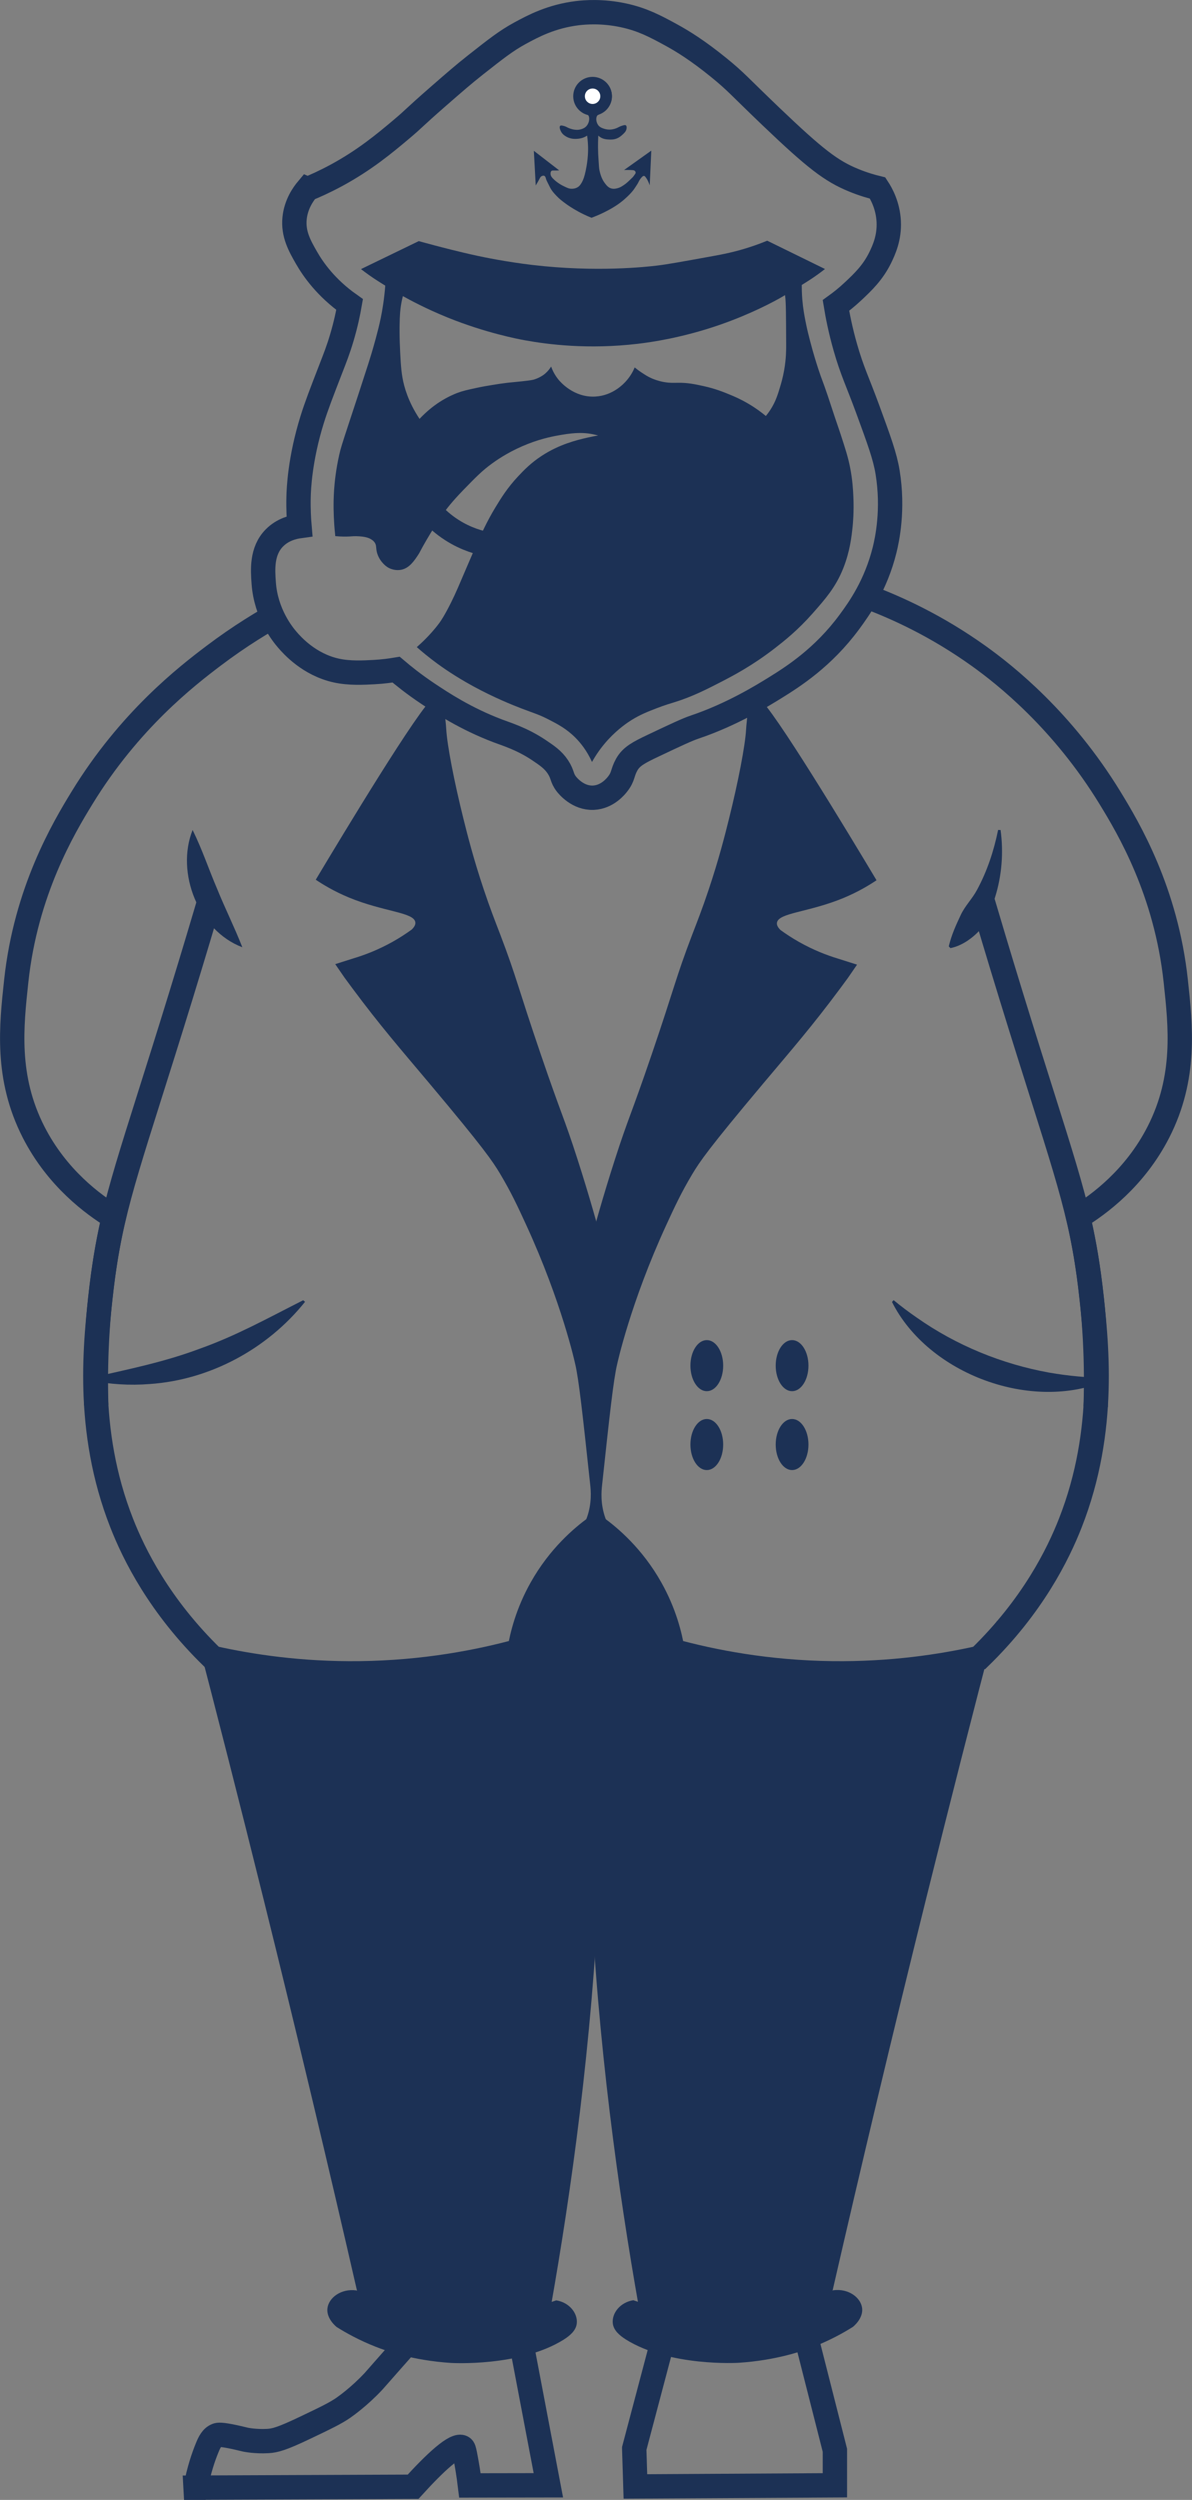 <?xml version="1.0" encoding="UTF-8"?> <svg xmlns="http://www.w3.org/2000/svg" id="_Слой_2" data-name="Слой 2" viewBox="0 0 342.74 718.49"><rect x="0" y="0" width="342.74" height="718.49" fill="#808080" stroke="none"/> <defs> <style> .cls-1 { fill: #fff; } .cls-2 { fill: #1c3155; } .cls-3 { fill: none; stroke: #1c3155; stroke-miterlimit: 10; stroke-width: 7px; } </style> </defs> <g id="_Слой_1-2" data-name="Слой 1"> <g> <path class="cls-2" d="m96.4,154.03c-.11-1.03-.25-2.43-.34-4.09-.1-1.77-.27-4.98,0-9.11.17-2.44.55-5.99,1.49-10.15.41-1.82.73-2.86,2.92-9.51,1.66-5.02,3.5-10.6,5.45-16.68.38-1.18,1.2-3.78,2.13-7.23.5-1.86.98-3.68,1.45-5.96.46-2.26.99-5.41,1.28-9.28-.66-.37-1.32-.77-2-1.19-1.83-1.14-3.47-2.32-4.94-3.49,5.53-2.68,11.06-5.36,16.6-8.04-.45,1.45-3.38,10.85-4.6,15.79-.18.73-.39,1.64-.57,2.81-.12.8-.35,2.44-.38,6.06-.02,2.4.05,4.21.06,4.6.17,4.11.3,7.27.77,9.96.47,2.7,1.63,6.92,4.91,11.87.36-.38.85-.89,1.47-1.47,2.03-1.91,3.81-3.07,4.26-3.36,2.36-1.53,4.39-2.34,5.06-2.6,1.62-.62,2.97-.91,5.66-1.49,1.71-.37,3.06-.59,4.46-.82,1.51-.25,2.76-.45,4.46-.65,1.53-.17,1.87-.16,4.28-.43,2.43-.27,2.9-.37,3.46-.55,1.77-.59,2.84-1.49,3.06-1.69.82-.71,1.35-1.46,1.66-1.98.35.96.97,2.35,2.12,3.76.5.61,4.35,5.17,10.51,4.87,5.21-.26,8.36-3.8,9.02-4.55,1.26-1.43,1.98-2.85,2.38-3.83.52.42,1.24.98,2.14,1.57.79.52,1.6,1.06,2.74,1.56.48.21,1.8.77,3.64,1.09,1.71.29,2.84.2,3.99.19,2.76-.03,4.85.42,7.18.93,3.47.75,6.01,1.79,7.69,2.49,1.31.54,3.13,1.31,5.39,2.65,2.07,1.22,3.72,2.46,4.95,3.48.32-.39.8-1.01,1.32-1.81,1.49-2.3,2.12-4.37,2.81-6.68.29-.97.76-2.56,1.14-4.72.58-3.32.58-5.91.57-7.56-.04-7.97-.05-11.95-.29-13.69-.5-3.72-1.74-9.36-5.19-15.91,5.53,2.71,11.06,5.42,16.6,8.13-.49.37-.98.74-1.49,1.11-1.74,1.26-3.47,2.41-5.15,3.45,0,1.05.02,2.48.16,4.18.22,2.66.6,4.65.94,6.38.45,2.29.88,3.96,1.32,5.65.91,3.48,1.79,6.28,2.34,7.96,1.1,3.34,1.15,3.06,2.72,7.7.74,2.2.84,2.59,2.04,6.17,1.23,3.66,1.23,3.56,1.74,5.15,1.3,3.99,2.04,6.26,2.64,9.28.71,3.61.85,6.45.94,8.3.21,4.55-.14,7.98-.21,8.68-.28,2.69-.75,7.17-2.74,12.11-2.17,5.39-5.11,8.71-8.74,12.83-4.32,4.9-8.24,7.98-10.79,9.96-6.47,5.03-12.04,7.94-15.45,9.7-4.04,2.08-8.41,4.34-13.66,5.94-.81.25-2.58.76-4.96,1.68-2.54.98-4.75,1.84-7.32,3.45-.89.56-3.68,2.37-6.6,5.53-2.15,2.33-3.65,4.62-4.68,6.47-1.49-3.32-3.36-5.55-4.68-6.89-2.61-2.65-5.25-4.02-7.87-5.36-2.82-1.44-4.17-1.77-7.62-3.09-2.7-1.03-8.09-3.21-13.91-6.38-5.46-2.97-9.21-5.68-10.43-6.57-2.43-1.78-4.4-3.43-5.87-4.72.74-.65,1.7-1.52,2.77-2.62.72-.74,2.28-2.36,3.77-4.4.4-.56,1.41-1.99,3.32-5.81,1.44-2.89,2.07-4.48,5.3-12,.97-2.25,1.45-3.38,1.6-3.7,1.71-3.83,3.36-7.54,5.84-11.62,1.64-2.7,3.45-5.65,6.57-8.97,1.61-1.71,3.61-3.81,6.77-5.87,5.09-3.33,10.1-4.53,13.15-5.23,1.26-.29,2.32-.48,3.06-.61-.48-.13-1.17-.3-2.01-.45-1.97-.34-4.35-.45-8.49.26-2.05.35-5.41.94-9.64,2.59-4.77,1.86-8.27,4.13-10.28,5.59-2.95,2.13-4.75,3.99-8.36,7.7-3.27,3.37-4.85,5.46-5.79,6.79-.75,1.07-1.37,2.04-2.21,3.36-.77,1.2-2.08,3.28-3.66,6.11-1.03,1.85-.86,1.67-1.23,2.23-1.18,1.8-2.61,3.98-5.02,4.43-1.65.31-3.06-.33-3.3-.44-.92-.43-1.47-1.01-1.81-1.36-.35-.37-1.54-1.67-1.9-3.61-.2-1.08-.03-1.72-.61-2.51-.32-.44-.69-.67-1-.86-.52-.32-1.53-.82-4.19-.88-1.29-.03-1.43.1-2.96.11-1.34.01-2.42-.06-3.13-.13Z"></path> <path class="cls-3" d="m182.36,703.74c.11,3.63.23,7.26.34,10.89,19.12-.11,38.24-.23,57.36-.34v-10.06c-3.46-13.61-6.92-27.23-10.38-40.84-12.2-.06-24.4-.11-36.6-.17-3.57,13.5-7.15,27.01-10.72,40.51Z"></path> <path class="cls-3" d="m56.23,714.97c20.85-.09,41.7-.17,62.55-.26,6.25-6.86,12.25-12.54,14.17-11.3.37.24.48.67.77,2.11.52,2.66,1.01,5.6,1.4,8.81,7.52-.01,15.04-.03,22.55-.04-3.35-17.6-6.7-35.21-10.04-52.81-11.07,4.49-31.15,12.64-31.15,12.64,0,0-1.49,1.69-4.1,4.64-5.09,5.77-5.06,5.73-5.09,5.77-4,4.26-7.79,6.93-8.55,7.47-2.32,1.61-5.21,2.99-10.98,5.74-6.72,3.21-8.69,3.71-10.72,3.83-3.54.21-6.38-.38-6.38-.38-.96-.2-1.46-.37-3.32-.77-3.88-.82-4.57-.66-4.98-.51-1.43.53-2.14,1.99-2.81,3.64-1.01,2.46-2.34,6.26-3.32,11.43Z"></path> <path class="cls-2" d="m124.66,200.5c-4.05,2.78-25.98,39.15-33.87,52.34,1.95,1.31,5.21,3.32,9.53,5.11,10.03,4.15,18.78,4.22,19.11,7.15.05.42-.06,1.1-1.02,2.04-1.58,1.15-3.36,2.32-5.36,3.45-4.08,2.3-7.95,3.8-11.23,4.79-1.81.57-3.62,1.15-5.43,1.72.89,1.3,1.79,2.6,2.68,3.89.52.72,1.3,1.78,2.25,3.05,7.98,10.73,13.47,17.02,22.16,27.35,15.77,18.76,18.18,22.41,20.26,25.87,3.26,5.45,5.17,9.6,7.49,14.64,10.36,22.49,14.13,40,14.13,40,1.08,4.49,2.17,14.61,4.35,34.86.17,1.59.53,5.29-.97,9.45-.14.38-.27.7-.35.89,1.12,1.7,2.67,3.72,3.65,3.4,1.52-.5.87-6.31.67-8.27-1.42-13.66-.29-27.46-.71-41.18-.24-7.71-.14-18.76,1.53-32.34-1.57-5.95-4.04-14.85-7.49-25.57-3.94-12.24-4.47-12.29-10.6-30.26-6.63-19.43-6.8-21.7-11.62-34.34-1.48-3.87-2.85-7.3-4.72-12.89-2.99-8.92-4.71-15.77-5.87-20.43-2.63-10.55-4.67-21.07-4.92-25.66-.08-1.45-.29-2.89-.38-4.34-.19-3.38-.05-4.94-.9-5.39-.79-.41-1.96.39-2.36.66Z"></path> <path class="cls-2" d="m218.16,200.65c4.05,2.78,25.98,39.15,33.87,52.34-1.95,1.31-5.21,3.32-9.53,5.11-10.03,4.15-18.78,4.22-19.11,7.15-.05.42.06,1.1,1.02,2.04,1.58,1.15,3.36,2.32,5.36,3.45,4.08,2.3,7.95,3.8,11.23,4.79,1.81.57,3.62,1.15,5.43,1.72-.89,1.3-1.79,2.6-2.68,3.89-.52.72-1.3,1.78-2.25,3.05-7.98,10.73-13.47,17.02-22.16,27.35-15.77,18.76-18.18,22.41-20.26,25.87-3.26,5.45-5.17,9.6-7.49,14.64-10.36,22.49-14.13,40-14.13,40-1.08,4.49-2.17,14.61-4.35,34.86-.17,1.59-.53,5.29.97,9.45.14.38.27.7.35.89-1.14,1.74-2.66,3.72-3.65,3.4-1.62-.52-.9-6.96-.66-9.24,1.39-13.33.34-26.81.71-40.21.21-7.72.09-18.76-1.53-32.34,1.57-5.95,4.04-14.85,7.49-25.57,3.94-12.24,4.47-12.29,10.6-30.26,6.63-19.43,6.8-21.7,11.62-34.34,1.48-3.87,2.85-7.3,4.72-12.89,2.99-8.92,4.71-15.77,5.87-20.43,2.63-10.55,4.67-21.07,4.92-25.66.08-1.45.29-2.89.38-4.34.19-3.38.05-4.94.9-5.39.79-.41,1.96.39,2.36.66Z"></path> <ellipse class="cls-2" cx="203.23" cy="392.5" rx="4.71" ry="7.34"></ellipse> <ellipse class="cls-2" cx="227.75" cy="392.5" rx="4.71" ry="7.34"></ellipse> <ellipse class="cls-2" cx="203.23" cy="415.17" rx="4.71" ry="7.34"></ellipse> <ellipse class="cls-2" cx="227.75" cy="415.17" rx="4.71" ry="7.34"></ellipse> <g> <path class="cls-3" d="m81,175.82c-5.07,2.77-11.98,6.9-19.62,12.68-7.63,5.77-24.16,18.51-37.82,40.85-5.27,8.61-16.11,26.77-18.89,52.6-1.39,12.94-3.04,27.7,4.98,43.41,6.79,13.3,17.2,20.86,23.05,24.45-1.07,4.63-2.47,11.51-3.45,19.92-1.85,15.93-4.78,41.2,5.72,67.96,3.51,8.95,10.8,23.86,26.21,38.81,11.01,2.47,25.38,4.63,42.21,4.43,18.67-.23,34.35-3.29,45.96-6.47.73-4.42,2.35-10.95,6.3-17.96,5.13-9.12,11.72-14.7,15.73-17.6"></path> <path class="cls-3" d="m60.48,258.08c-1.78,6.01-4.76,16.06-8.58,28.47-14.15,45.98-19.17,58.03-22.21,79.66-1.18,8.4-2.5,21.35-2.02,37.63"></path> <path class="cls-2" d="m55.38,238.54c2.85,5.8,4.61,11.24,7.06,16.94,2.33,5.75,4.87,10.75,7.24,16.77-12.59-4.76-19.21-21.37-14.3-33.7h0Z"></path> </g> <path class="cls-3" d="m249.76,171.65c8.22,3.09,19.55,8.24,31.6,16.85,7.7,5.5,24.16,18.52,37.82,40.85,5.27,8.61,16.11,26.77,18.89,52.6,1.39,12.94,3.04,27.7-4.98,43.41-6.79,13.3-17.2,20.86-23.05,24.45,1.07,4.63,2.47,11.51,3.45,19.92,1.85,15.93,4.78,41.2-5.72,67.96-3.51,8.95-10.8,23.86-26.21,38.81-11.01,2.47-25.38,4.63-42.21,4.43-18.67-.23-34.35-3.29-45.96-6.47-.73-4.42-2.35-10.95-6.3-17.96-5.13-9.12-11.72-14.7-15.73-17.6"></path> <path class="cls-3" d="m282.26,258.08c1.78,6.01,4.76,16.06,8.58,28.47,14.2,46.13,19.18,58.12,22.21,79.66,1.19,8.44,2.53,21.56,1.99,38.11"></path> <path class="cls-2" d="m287.7,238.55c.88,6.41.37,13.13-1.59,19.34-.48,1.59-.96,3.21-1.55,4.81-1.19,3.21-3.59,5.81-6.42,7.71-1.44.94-3.02,1.71-4.85,2.09l-.49-.5c.79-3.3,2.02-6,3.38-8.89,1.21-2.69,3.37-4.76,4.75-7.36,2.92-5.4,4.82-11.16,6.06-17.22,0,0,.7.02.7.02h0Z"></path> <path class="cls-2" d="m318.23,396.73c-21.4,9.26-51.3-1.73-61.75-22.53,0,0,.46-.53.46-.53,2.15,1.77,4.36,3.44,6.65,5.01,11.33,7.98,24.45,13.35,38.08,15.82,5.47.95,11.01,1.46,16.56,1.53,0,0,0,.7,0,.7h0Z"></path> <path class="cls-2" d="m25.98,396.03c11.28-2.58,21.17-4.54,31.57-8.44,10.44-3.73,19.31-8.67,29.62-13.89,0,0,.54.45.54.45-10.82,13.53-27.32,22.45-44.65,23.63-5.75.46-11.56.09-17.2-1.06,0,0,.12-.69.12-.69h0Z"></path> <g> <path class="cls-2" d="m55.38,465.78c6.91,26.42,13.72,53.14,20.43,80.17,9.49,38.23,18.5,76.02,27.06,113.36,2.69,1.16,6.13,2.46,10.21,3.57,1.11.31,4.79,1.29,9.96,2.04,3.77.55,11.09,1.58,20.58.76,3.82-.33,8.89-1.03,14.75-2.62,5.82-32.89,11.88-75.91,13.94-122.22,1.09-24.59.91-46.61.85-51.91-.25-24.28-1.38-44.4-2.38-58.38-.5,2.86-1.6,7.43-4.32,12.35-4.64,8.42-8.88,8.62-12.36,16.24-3.62,7.93-.81,11.62-4.77,15.32-3.35,3.13-7.48,2.48-15.73,2.87-12.59.58-10.4,2.44-23.8,3.41-18.76,1.35-16.77-2.75-35.74-1.82-4.11.2-8.85.62-12.91-2.41-3.92-2.93-5.26-7.64-5.79-10.72Z"></path> <path class="cls-2" d="m162.1,672.42c-12.64,7.9-32.35,6.71-32.35,6.71-11.14-.71-18.87-3.52-21.77-4.67-4.7-1.85-8.45-3.94-11.17-5.65-.19-.15-3.02-2.43-2.66-5.4.37-3.02,3.91-5.72,8.29-5.13,5.76,2.68,15.6,6.37,28.34,7.03,12.88.66,23.14-2.07,29.16-4.17,3.8.6,6.24,3.77,5.9,6.67-.22,1.94-1.87,3.43-3.74,4.6Z"></path> </g> <g> <path class="cls-2" d="m286.67,465.74c-6.91,26.42-13.72,53.14-20.43,80.17-9.49,38.23-18.5,76.02-27.06,113.36-2.69,1.16-6.13,2.46-10.21,3.57-1.11.31-4.79,1.29-9.96,2.04-3.77.55-11.09,1.58-20.58.76-3.82-.33-8.89-1.03-14.75-2.62-5.82-32.89-11.88-75.91-13.94-122.22-1.09-24.59-.91-46.61-.85-51.91.25-24.28,1.38-44.4,2.38-58.38.5,2.86,1.6,7.43,4.32,12.35,4.64,8.42,8.88,8.62,12.36,16.24,3.62,7.93.81,11.62,4.77,15.32,3.35,3.13,7.48,2.48,15.73,2.87,12.59.58,10.4,2.44,23.8,3.41,18.76,1.35,16.77-2.75,35.74-1.82,4.11.2,8.85.62,12.91-2.41,3.92-2.93,5.26-7.64,5.79-10.72Z"></path> <path class="cls-2" d="m179.94,672.38c12.64,7.9,32.35,6.71,32.35,6.71,11.14-.71,18.87-3.52,21.77-4.67,4.7-1.85,8.45-3.94,11.17-5.65.19-.15,3.02-2.43,2.66-5.4-.37-3.02-3.91-5.72-8.29-5.13-5.76,2.68-15.6,6.37-28.34,7.03-12.88.66-23.14-2.07-29.16-4.17-3.8.6-6.24,3.77-5.9,6.67.22,1.94,1.87,3.43,3.74,4.6Z"></path> </g> <path class="cls-3" d="m88.4,54.33c-1.23,1.47-3.3,4.39-3.7,8.43-.44,4.48,1.43,7.85,3.45,11.36,1.87,3.26,5.55,8.58,12.38,13.4-.39,2.23-1.06,5.56-2.24,9.53-1.04,3.52-2.02,5.96-3.06,8.65-2.87,7.41-4.3,11.12-5.47,14.89-3.53,11.31-3.86,19.99-3.91,22.21-.09,3.52.09,6.43.26,8.41-1.68.23-4.78.92-7.22,3.4-3.73,3.79-3.33,9.18-3.06,12.96.62,8.8,5.44,14.74,6.77,16.28,1.4,1.63,6.3,7.16,14.11,8.87,3.83.84,7.88.6,10.79.45,2.64-.14,4.84-.45,6.4-.71,2.01,1.71,5.11,4.22,9.15,6.91,3.95,2.63,10.72,7.14,20.13,10.71,2.28.87,6.87,2.23,11.74,5.49,2.28,1.53,4.1,2.74,5.49,4.85,1.48,2.25,1.02,3.08,2.44,4.91.37.48,3.29,4.13,7.77,3.94,4.05-.18,6.54-3.37,7.02-4,1.66-2.14,1.25-3.16,2.55-5.49,1.33-2.37,3.38-3.46,7.66-5.49,6.45-3.05,9.67-4.58,12-5.36,10.69-3.61,19.56-9.12,22.98-11.23,5.13-3.18,13.87-8.7,21.45-19.02,2.68-3.64,7.55-10.42,10.09-20.68.7-2.85,2.6-11.52.84-22.29-.75-4.57-2.42-9.13-5.77-18.26-2.88-7.84-4.44-10.81-6.38-17.62-1.44-5.04-2.24-9.26-2.7-12.04,1.25-.9,3.01-2.26,4.96-4.09,2.81-2.64,5.68-5.37,7.79-9.7,1.04-2.15,2.66-5.63,2.43-10.34-.23-4.63-2.14-8.02-3.19-9.62-1.68-.41-4.13-1.09-6.96-2.26-6.39-2.62-11-6.14-23.81-18.38-9.05-8.65-9.93-9.94-14.94-14-5.98-4.85-10.27-7.51-13.66-9.36-4.49-2.45-8.2-4.44-13.66-5.62-6.16-1.33-11.17-.89-13.28-.64-7.49.91-12.77,3.72-16.63,5.83-3.93,2.15-6.83,4.44-12.65,9.02-3.5,2.76-6.01,4.95-10.68,9.02-7.61,6.64-6.75,6.21-10.6,9.45-4.95,4.17-10.62,8.89-18.72,13.28-3.41,1.85-6.35,3.14-8.34,3.96Z"></path> <path class="cls-2" d="m103.85,77.35c5.53-2.68,11.06-5.36,16.6-8.04,1.12.31,2.68.74,4.55,1.23,1.75.46,7.13,1.88,12.26,2.98,1.91.41,8.26,1.74,15.91,2.64,18.32,2.15,32.77.53,35.74.17,3.04-.36,7.36-1.15,16-2.72,2.86-.52,6.23-1.15,10.55-2.55,2.14-.69,3.89-1.37,5.11-1.87,5.53,2.71,11.06,5.42,16.6,8.13-.46.37-1.13.89-1.96,1.49-1.77,1.28-3.13,2.12-4.68,3.06-5.26,3.22-5.02,3.09-5.49,3.36-2.43,1.42-9.1,5.01-18.09,8.13-10.85,3.76-19.86,5.01-23.57,5.45-14.28,1.68-25.88.19-32.51-1.02-1.93-.35-11.21-2.11-22.06-6.49-6.37-2.57-11.22-5.22-12.96-6.19-2.97-1.66-5.33-3.17-6.45-3.89-2.1-1.37-3.96-2.67-5.55-3.85Z"></path> <path class="cls-3" d="m124.23,147.57c1.36,1.46,3.23,3.19,5.7,4.77,4.1,2.63,8.04,3.69,10.64,4.17"></path> <path class="cls-2" d="m153.51,43.35c2.43,1.87,4.85,3.74,7.28,5.62-.54.04-.98.05-1.28.04-.55,0-.75-.04-.94.11-.35.28-.27.9-.26,1,.06.45.3.89,1.15,1.64,1.08.96,2.08,1.48,2.49,1.68,1.11.55,1.66.83,2.49.81.29,0,1.06-.03,1.79-.53.26-.18.61-.48,1.09-1.34.4-.73.71-1.56,1.09-3.32.35-1.68.49-2.95.52-3.24.18-1.72.17-3.02.16-3.43-.02-.96-.09-2.12-.27-3.41-.29.19-.7.42-1.22.6-.3.11-1.07.34-2.09.34-.46,0-1.6,0-2.77-.7-.34-.21-.96-.58-1.38-1.32-.29-.51-.63-1.42-.3-1.72.23-.21.68-.08,1.13.04.46.13.7.28,1.04.45.14.07,1.03.5,2.09.61.39.04.97.1,1.68-.11.35-.1,1.15-.33,1.72-1.04.77-.96.96-2.5.31-3.12-.05-.04-.08-.07-.32-.21-.68-.4-1.01-.6-1.77-1.01-1.08-.58-1.56-2.15-1.69-2.57-.1-.33-.83-2.87.85-4.97,1.6-1.99,4.06-1.94,4.57-1.91.35.02,3.02.2,4.47,2.51,1.15,1.83.74,3.72.66,4.04-.43,1.82-1.74,3.04-2.36,3.32-.08.04-.57.24-1.17.62-.25.16-.38.24-.45.3-.61.59-.47,2.18.38,3.07.41.42.87.59,1.4.77.79.28,1.49.29,1.9.27.94-.05,1.67-.36,1.94-.48.48-.21.72-.4,1.39-.62.79-.27,1.01-.2,1.13-.11.3.23.22.8.19.96-.12.8-.71,1.31-1.26,1.8-.36.32-.77.68-1.42.96-.95.41-1.77.37-2.35.35-.67-.03-1.68-.08-2.63-.75-.2-.14-.36-.28-.46-.38-.07,1.34-.09,2.5-.08,3.41.01,1.39.07,2.4.15,3.59.1,1.66.15,2.49.28,3.06.44,2.09,1.21,3.2,1.55,3.64.49.64.98,1.25,1.83,1.49.79.22,1.53.01,1.94-.11.63-.18,1.01-.43,1.68-.87.76-.5,1.35-1.08,2.53-2.23,0,0,.23-.22.77-1.04.02-.03.06-.09.08-.19.05-.23-.07-.46-.22-.6-.18-.17-.41-.2-.52-.21-.85-.09-2.42-.05-2.57-.05,2.61-1.86,5.21-3.72,7.82-5.57-.15,3.32-.3,6.64-.45,9.96-.18-.48-.35-.88-.49-1.19-.05-.1-.28-.6-.7-1.15-.17-.22-.28-.33-.43-.35-.24-.04-.48.16-.7.4-.54.57-.79,1.13-.99,1.53-.27.52-.63.99-.94,1.49-1.03,1.66-3.28,3.52-3.55,3.74-3.4,2.8-8.1,4.56-8.94,4.87-1.51-.6-2.76-1.22-3.72-1.74-1.98-1.07-3.32-2.04-3.62-2.26-1.04-.76-1.84-1.35-2.77-2.34-.76-.81-1.32-1.41-1.81-2.38-.72-1.42-1.08-2.13-1.15-2.4-.08-.3-.17-.79-.53-.94-.36-.15-.78.12-.81.14-.28.18-.4.44-.45.54-.24.5-.62,1.17-1.18,2.1l-.54-9.93Z"></path> <circle class="cls-2" cx="170.39" cy="27.66" r="5.57"></circle> <circle class="cls-1" cx="170.39" cy="27.66" r="2.22"></circle> </g> </g> </svg> 